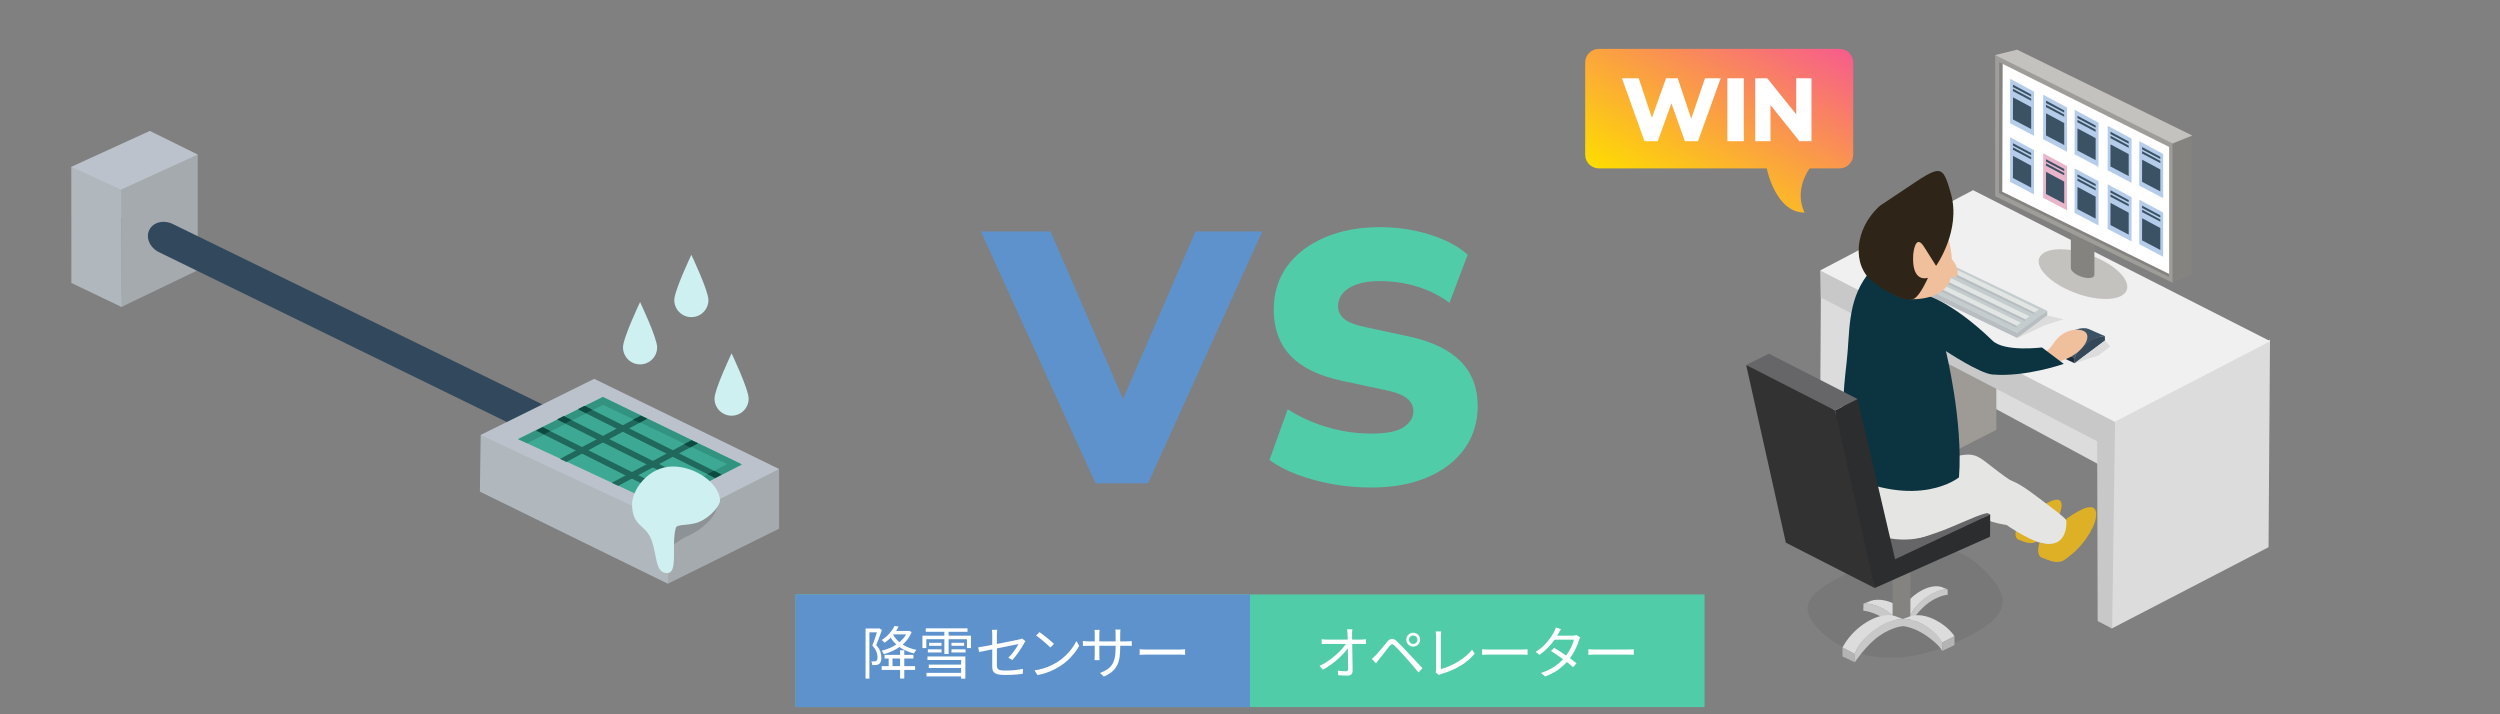 <?xml version="1.0" encoding="utf-8"?>
<!-- Generator: Adobe Illustrator 27.9.0, SVG Export Plug-In . SVG Version: 6.00 Build 0)  -->
<svg version="1.1" id="レイヤー_1" xmlns="http://www.w3.org/2000/svg" xmlns:xlink="http://www.w3.org/1999/xlink" x="0px"
	 y="0px" viewBox="0 0 1400 400" style="enable-background:new 0 0 1400 400;" xml:space="preserve">
<rect x="0" y="0" width="1400" height="400" fill="#808080" stroke="none"/>
<style type="text/css">
	.st0{fill:#BCC2CC;}
	.st1{fill:#A4AAAE;}
	.st2{fill:#B1B8BD;}
	.st3{fill:#32485C;}
	.st4{fill:#3DA994;}
	.st5{fill:#339381;}
	.st6{fill:#1F685B;}
	.st7{fill:#0C493F;}
	.st8{fill:#8D9296;}
	.st9{fill:#CFF0F0;}
	.st10{fill:#5E92CC;}
	.st11{fill:#51CCA8;}
	.st12{fill:#DCDCDC;}
	.st13{fill:#C8C8C8;}
	.st14{fill:#3B5264;}
	.st15{fill:#E2E2DD;}
	.st16{fill:#C3C3C0;}
	.st17{fill:#D4D4D0;}
	.st18{fill:#9E9B97;}
	.st19{fill:#F0F0F0;}
	.st20{fill:#B7BDC0;}
	.st21{fill:#C4CCCD;}
	.st22{fill:#E1E5E4;}
	.st23{fill:#35485A;}
	.st24{fill:#1C2B39;}
	.st25{opacity:0.1;fill:#333233;enable-background:new    ;}
	.st26{fill:#E5E5E4;}
	.st27{fill:#848380;}
	.st28{fill:#B4B4B4;}
	.st29{fill:#666567;}
	.st30{fill:#DEB025;}
	.st31{fill:#F0C09D;}
	.st32{fill:#0B3340;}
	.st33{fill:#2E2418;}
	.st34{fill:#2B2D2E;}
	.st35{fill:#333233;}
	.st36{fill:#C4C2BF;}
	.st37{fill:#9F9D99;}
	.st38{fill:#FFFFFF;}
	.st39{fill:#B5CDEA;}
	.st40{fill:#E8B5CA;}
	.st41{fill:url(#SVGID_1_);}
</style>
<g>
	<g>
		<g>
			<g>
				<g>
					<polygon class="st0" points="41.95,97.33 39.93,93.41 83.91,73.32 110.73,86.55 108.7,89.61 68.01,109.03 					"/>
					<polygon class="st1" points="67.83,106.14 66.23,108.01 66.23,118.73 67.83,121.99 67.91,121.95 67.91,165.93 67.83,165.97 
						66.23,167.83 66.23,168.71 67.83,171.97 110.73,151.33 110.73,146.37 110.73,101.35 110.73,86.55 					"/>
					<polygon class="st2" points="67.83,106.14 39.93,93.41 39.98,158.46 68.04,171.89 					"/>
				</g>
			</g>
			<path class="st3" d="M311.95,235.15c-0.56-3.04-2.61-5.95-5.93-7.57l-209.2-102.1c-5.2-2.55-11.1-1.07-13.22,3.31
				c-2.14,4.34,0.3,9.93,5.5,12.47l209.18,102.1c3.48,1.69,7.12,1.45,9.82-0.07L311.95,235.15z"/>
			<g>
				<polygon class="st0" points="426.65,280.9 436.29,262.64 332.76,212.15 269.19,243.56 281.38,260.48 372.04,309.93 				"/>
				<polygon class="st4" points="415.4,260.16 337.75,222.29 290.07,245.85 370.17,283.15 				"/>
				<polygon class="st5" points="290.2,245.98 295.24,248.24 337.68,226.72 407.27,259.86 366.41,281.27 370.2,283.47 
					415.42,260.03 337.47,222.36 				"/>
				<polygon class="st6" points="400.43,267.66 323.57,229.17 327.25,227.32 404.04,265.79 				"/>
				<polygon class="st6" points="317.22,258.7 313.54,257.01 358.78,232.81 362.39,234.48 				"/>
				<polygon class="st7" points="358.18,236.74 354.51,235.05 358.78,232.81 362.39,234.48 				"/>
				<polygon class="st6" points="346.22,272.08 342.54,270.38 387.22,246.6 390.83,248.28 				"/>
				<polygon class="st7" points="386.63,250.54 382.95,248.84 387.22,246.6 390.83,248.28 				"/>
				<polygon class="st7" points="400.43,267.66 396.16,265.47 399.84,263.63 404.04,265.79 				"/>
				<polygon class="st7" points="328.07,231.33 323.8,229.15 327.48,227.3 331.68,229.47 				"/>
				<polygon class="st6" points="388.77,273.38 311.9,234.9 315.58,233.05 392.38,271.52 				"/>
				<polygon class="st7" points="388.77,273.38 384.49,271.2 388.17,269.35 392.38,271.52 				"/>
				<polygon class="st7" points="316.41,237.06 312.13,234.88 315.81,233.03 320.01,235.2 				"/>
				<polygon class="st6" points="376.94,279.58 300.08,241.09 303.75,239.24 380.55,277.71 				"/>
				<polygon class="st7" points="376.94,279.58 372.67,277.4 376.34,275.55 380.55,277.71 				"/>
				<polygon class="st7" points="304.58,243.26 300.31,241.07 303.98,239.23 308.19,241.39 				"/>
				<polygon class="st1" points="362.3,307.49 375.69,293.39 436.29,262.64 436.29,296.05 374,326.89 369.57,313.37 				"/>
				<polygon class="st2" points="269.19,243.56 268.74,275.32 374,326.89 375.69,293.39 				"/>
			</g>
		</g>
	</g>
	<path class="st8" d="M401.53,283.19c0,6.14-9.83,14.53-16.89,17.18c-4.5,1.69-12.39,9.8-12.39,3.66s-2.76-18.3,4.79-18.3
		C384.57,285.73,401.53,277.05,401.53,283.19z"/>
	<path class="st9" d="M403.22,280.38c0,2.55-5.07,9.05-11.54,11.83c-5.55,2.39-12.58,1.04-13.23,3.38
		c-2.66,9.56,1.52,25.34-4.79,25.34c-6.76,0-5.56-9.27-8.73-18.3s-10.42-7.32-10.98-19.43c-0.41-8.85,9.28-21.96,22.81-21.96
		C390.28,261.23,403.22,271.52,403.22,280.38z"/>
	<path class="st9" d="M368,194.5c0,5.28-4.28,9.56-9.56,9.56s-9.56-4.28-9.56-9.56s9.56-25.34,9.56-25.34S368,189.23,368,194.5z"/>
	<path class="st9" d="M396.72,168.04c0,5.28-4.28,9.56-9.56,9.56s-9.56-4.28-9.56-9.56s9.56-25.34,9.56-25.34
		S396.72,162.77,396.72,168.04z"/>
	<path class="st9" d="M419.25,223.23c0,5.28-4.28,9.56-9.56,9.56s-9.56-4.28-9.56-9.56s9.56-25.34,9.56-25.34
		S419.25,217.95,419.25,223.23z"/>
</g>
<g>
	<path class="st10" d="M613.5,270.62l-64.2-141h39l46.2,106.8h-11.2l46.2-106.8h37.4l-64,141H613.5z"/>
	<path class="st11" d="M767.9,273.01c-7.47,0-14.7-0.63-21.7-1.9s-13.53-3.03-19.6-5.3c-6.07-2.27-11.3-5-15.7-8.2l10.2-28.4
		c4.13,2.67,8.73,5.03,13.8,7.1s10.4,3.67,16,4.8s11.27,1.7,17,1.7c8.67,0,14.77-1.23,18.3-3.7c3.53-2.47,5.3-5.37,5.3-8.7
		c0-2-0.53-3.77-1.6-5.3c-1.07-1.53-2.83-2.87-5.3-4s-5.77-2.1-9.9-2.9l-23.4-5c-12.93-2.8-22.5-7.5-28.7-14.1s-9.3-15.17-9.3-25.7
		c0-9.33,2.5-17.43,7.5-24.3c5-6.87,12-12.23,21-16.1c9-3.87,19.37-5.8,31.1-5.8c6.53,0,12.87,0.63,19,1.9
		c6.13,1.27,11.77,3.03,16.9,5.3s9.5,5,13.1,8.2l-10.2,27c-5.07-3.87-10.97-6.87-17.7-9c-6.73-2.13-13.9-3.2-21.5-3.2
		c-4.93,0-9.13,0.6-12.6,1.8s-6.1,2.87-7.9,5c-1.8,2.13-2.7,4.6-2.7,7.4s1.2,5.17,3.6,7.1c2.4,1.93,6.67,3.5,12.8,4.7l23.2,5
		c12.93,2.8,22.6,7.43,29,13.9s9.6,14.83,9.6,25.1c0,9.07-2.47,17.03-7.4,23.9c-4.93,6.87-11.87,12.2-20.8,16
		C790.37,271.12,779.9,273.01,767.9,273.01z"/>
</g>
<g>
	<polygon class="st12" points="1019.76,151.57 1019.07,270.59 1103.46,221.35 1104.27,108.23 	"/>
	<polygon class="st12" points="1201.97,158.36 1201.28,274.08 1103.46,221.35 1104.27,108.23 	"/>
	<polygon class="st12" points="1183.27,231.93 1182.6,351.95 1270.39,306.43 1271.2,190.15 	"/>
	<polygon class="st13" points="1184.33,233.76 1183.34,230.34 1174.36,226.2 1174.69,347.78 1182.79,352.02 1184.37,241.69 	"/>
	<g>
		<polygon class="st14" points="1080.5,259.75 1057.35,248.56 1057.35,197.1 1080.5,208.29 		"/>
		<polygon class="st15" points="1075.41,220.01 1061.8,213.43 1061.8,204.31 1075.41,210.88 		"/>
		<polygon class="st15" points="1075.41,253.24 1061.8,246.66 1061.8,215.57 1075.41,222.15 		"/>
		<polygon class="st16" points="1080.5,259.8 1057.35,248.61 1057.35,246.26 1077.52,255.96 		"/>
		<polygon class="st17" points="1080.5,259.75 1077.52,255.96 1077.52,206.97 1080.5,208.29 		"/>
		<polygon class="st17" points="1080.5,210.6 1059.27,200.25 1057.35,197.1 1080.5,208.29 		"/>
		<polygon class="st16" points="1059.42,249.62 1057.35,248.56 1057.35,197.1 1059.42,200.41 		"/>
		<polygon class="st15" points="1117.95,189.25 1094.8,178.06 1057.35,197.1 1080.5,208.29 		"/>
		<polygon class="st18" points="1117.95,189.25 1117.95,240.71 1080.5,259.75 1080.5,208.29 		"/>
	</g>
	<polygon class="st13" points="1177.95,234.19 1176.35,229.64 1019.3,151.44 1019.63,166.56 1177.2,248.58 1177.37,240.99 	"/>
	<polygon class="st19" points="1271.36,191.08 1104.91,106.51 1019.3,151.44 1184.23,236.2 	"/>
	<g>
		<polygon class="st20" points="1131.74,180.74 1131.81,181.47 1129.25,183.59 1129.3,182.47 		"/>
		<polygon class="st20" points="1136.52,177.13 1136.59,177.86 1134.04,179.98 1134.09,178.86 		"/>
		<polygon class="st20" points="1141.69,173.31 1141.76,174.04 1139.21,176.16 1139.25,175.04 		"/>
		<g>
			<polygon class="st12" points="1155.53,178.81 1137.23,174.44 1129.79,189.22 1145.34,182.05 			"/>
			<polygon class="st21" points="1146.43,174.02 1091.19,147.57 1071.88,158.3 1129.55,186.34 			"/>
			<polygon class="st20" points="1146.43,174.02 1146.5,176.51 1129.51,189.22 1129.55,186.34 			"/>
			<polygon class="st20" points="1129.51,189.22 1071.88,161.43 1071.88,158.3 1129.55,186.34 			"/>
			<polygon class="st22" points="1131.74,180.74 1080.69,155.97 1077.92,157.46 1129.3,182.47 			"/>
			<polygon class="st20" points="1129.25,183.59 1077.92,158.82 1077.92,157.46 1129.3,182.47 			"/>
			<polygon class="st22" points="1136.52,177.13 1085.48,152.36 1082.71,153.86 1134.09,178.86 			"/>
			<polygon class="st20" points="1134.04,179.98 1082.71,155.22 1082.71,153.86 1134.09,178.86 			"/>
			<polygon class="st22" points="1141.69,173.31 1090.64,148.54 1087.87,150.04 1139.25,175.04 			"/>
			<polygon class="st20" points="1139.21,176.16 1087.87,151.39 1087.87,150.04 1139.25,175.04 			"/>
		</g>
	</g>
	<g>
		<path class="st14" d="M1178.71,188.21l-8.65-3.78c0,0-3.6-2.12-9.74,1.17c-6.88,3.7-9.57,9.56-9.57,9.56l11.08,5.37
			c0,0,0.6-3.52,6.33-7.92C1174.21,187.96,1178.71,188.21,1178.71,188.21z"/>
		<path class="st23" d="M1178.71,188.21l0.07,2.5l-16.99,12.7l0.05-3.08c0,0,0.97-4.09,7.51-8.79
			C1174.32,187.96,1178.71,188.21,1178.71,188.21z"/>
		<polygon class="st12" points="1181.72,194.05 1178.78,190.7 1161.79,203.41 1175.11,199.08 		"/>
		<polygon class="st24" points="1161.79,203.41 1150.76,198.28 1150.76,195.16 1161.84,200.53 		"/>
	</g>
	<path class="st25" d="M1114.16,322.42c13.54,15.14,9.56,25.49-23.1,39.03c-35.36,14.66-63.73,3.58-75.68-12.75
		c-9.13-12.48,1.59-20.71,34.25-34.25C1082.75,300.72,1099.31,305.83,1114.16,322.42z"/>
	<g>
		<path class="st26" d="M1088.89,257.18c20.79-5.7,16.25-2.2,37.21,12c12.4,8.4,22.36,17.32,12.4,23.21
			c-8.8,5.2-38.56,0.07-41.56-17.52c-0.84-4.92-39.03,19.52-49.99,12.55c-4.58-2.94-12.69-12.53,9.52-23.04
			C1065.2,260.26,1064.08,263.99,1088.89,257.18z"/>
		<path class="st12" d="M1043.56,338.02l3.07-1.12c0,0,5.69-3.3,15.52,1.87c7.23,3.8,10.27,8.88,10.27,8.88l-6.95,1.09
			c0,0-1.68-0.75-5.11-3.71C1051.17,337.09,1043.56,338.02,1043.56,338.02z"/>
		<path class="st13" d="M1043.56,338.02l-0.11,3.98c0,0,5.9,0.31,13.26,5.39c7.36,5.08,8.84,2.61,8.84,2.61l-0.08-2.12
			c0,0-1.54-0.55-6.99-4.56C1050.14,337.19,1043.56,338.02,1043.56,338.02z"/>
		<path class="st12" d="M1090.64,329.99l-2.37-0.87c0,0-4.43-2.6-11.98,1.44c-8.46,4.55-11.76,11.75-11.76,11.75l5.36,2.82
			c0,0,0.74-4.33,7.78-9.74C1085.1,329.69,1090.64,329.99,1090.64,329.99z"/>
		<path class="st13" d="M1090.64,329.99l0.08,3.07c0,0-4.55,0.24-10.24,4.16s-10.66,11.46-10.66,11.46l0.06-3.79
			c0,0,1.19-5.03,9.23-10.81C1085.24,329.69,1090.64,329.99,1090.64,329.99z"/>
		<path class="st27" d="M1069.83,348.19L1069.83,348.19l0.01-52.86h-9.99v52.86h0.01c0,0.01-0.01,0.04-0.01,0.05
			c0,1.34,2.25,2.42,5,2.42c2.76,0,4.99-1.08,4.99-2.42C1069.84,348.23,1069.84,348.21,1069.83,348.19z"/>
		<path class="st12" d="M1065.64,346.65l-3.07-1.12c0,0-5.74-3.37-15.52,1.87c-10.97,5.89-15.24,15.23-15.24,15.23l6.95,3.66
			c0,0,0.96-5.61,10.08-12.63C1058.46,346.25,1065.64,346.65,1065.64,346.65z"/>
		<path class="st13" d="M1065.64,346.65l0.11,3.98c0,0-5.9,0.31-13.26,5.39c-7.36,5.08-13.81,14.85-13.81,14.85l0.08-4.91
			c0,0,1.54-6.51,11.96-14.01C1058.64,346.25,1065.64,346.65,1065.64,346.65z"/>
		<polygon class="st28" points="1038.67,370.87 1031.8,367.6 1031.8,362.62 1038.75,366.28 		"/>
		<path class="st12" d="M1065.64,346.65l3.07-1.12c0,0,5.69-3.3,15.52,1.87c7.23,3.8,10.27,8.88,10.27,8.88l-6.95,3.66
			c0,0-1.68-3.32-5.11-6.27C1073.25,345.72,1065.64,346.65,1065.64,346.65z"/>
		<path class="st13" d="M1065.64,346.65l-0.11,3.98c0,0,5.9,0.31,13.26,5.39c7.36,5.08,8.84,8.5,8.84,8.5l-0.08-4.91
			c0,0-1.54-3.65-6.99-7.65C1072.22,345.82,1065.64,346.65,1065.64,346.65z"/>
		<polygon class="st28" points="1087.64,364.51 1094.51,361.25 1094.51,356.27 1087.56,359.93 		"/>
		<polygon class="st29" points="1114.52,288.06 1064.78,262.66 1011.66,287.89 1061.4,313.29 		"/>
		<path class="st30" d="M1129.3,295.48c0,0-1.98,5.76,1.27,6.83c2.57,0.84,6.67,3.17,10,0.79c3.88-2.77,8.85-6.94,12.54-14.6
			c1.46-3.04,5.24-15.71-11.9-3.49C1141.21,285,1142.96,299.29,1129.3,295.48z"/>
		<path class="st26" d="M1107.3,267.5c18.92-1.59,22,2.08,41.21,16.49c11.89,8.92,13.84,11.12,5.2,18.81
			c-5.4,4.8-15.6,2-39.24-15.18c-4.04-2.93-39.03,19.52-49.99,12.55c-4.58-2.94-20.19-20.67,3.2-28.18
			C1079.83,268.09,1106.71,267.34,1107.3,267.5z"/>
		
			<ellipse transform="matrix(0.166 -0.986 0.986 0.166 607.354 1281.774)" class="st26" cx="1061.08" cy="282" rx="19.41" ry="30.61"/>
		<path class="st30" d="M1142.11,303.8c0,0-2.49,7.26,1.6,8.6c3.23,1.06,8.4,4,12.6,1c4.89-3.49,11.16-8.74,15.8-18.41
			c1.84-3.83,6.6-19.81-15-4.4C1157.11,290.59,1159.31,308.6,1142.11,303.8z"/>
		<path class="st31" d="M1167.91,186.06c3.58,3.44-2.51,12.25-12.62,15.63s-9.68,1.62-10.68-1.37c-1-2.99,2.39-3.36,5.19-7.76
			C1155.71,183.3,1165.41,183.66,1167.91,186.06z"/>
		<path class="st32" d="M1115.8,190.76c-23.3-22.52-38.51-26.01-38.51-26.01l-31.61-10.8c-11.5,15.34-9.59,32.41-11.6,49.22
			c-3.88,32.31-2.8,61.62-2.8,61.62c43.08,21.21,65.75,2.53,65.75,2.53c2.4-31.34-7.33-70.72-7.33-70.72s18.87,12.49,26,13.11
			c18.54,1.6,40.01-5.94,40.01-5.94l-12.2-9.2C1143.51,194.56,1122.51,197.25,1115.8,190.76z"/>
		<path class="st31" d="M1093.29,150.35c0,12.42-10.62,17.21-22.4,17.21s-21.33-10.07-21.33-22.5s16.34-25.92,28.12-25.92
			C1089.47,119.14,1093.29,137.93,1093.29,150.35z"/>
		<path class="st33" d="M1049.01,157.95c4.77,3.58,17.97,12.3,23.07,9.2c3.46-2.1,7.6-11.6,7.6-11.6s-9.34,3.47-8.27-13.07
			c0,0,1.07-12.8,6.4-3.73l6.4,10.14c0,0,14.17-19.89,8.27-40.55c-5.6-19.61-5.47-15.47-39.61,6.8
			C1038.07,128.34,1037.09,149,1049.01,157.95z"/>
		<polygon class="st34" points="1040.3,223.46 1061.24,313.16 1114.52,288.06 1114.42,300.56 1049.83,329.3 1033.23,277.33 
			1027.6,229.81 		"/>
		<polygon class="st35" points="1049.83,329.3 1000.08,303.9 977.86,204.41 1005.54,215 1027.6,229.81 		"/>
		<polygon class="st29" points="1040.3,223.46 990.56,198.06 977.86,204.41 1027.6,229.81 		"/>
		<path class="st31" d="M1095.29,148.5c1.4,2.69,1.42,6.17-0.23,6.55c-3.79,0.86-5.68-3.12-5.68-6.33s-1.18-4.63,0.52-4.63
			S1093.03,144.16,1095.29,148.5z"/>
	</g>
	<g>
		<path class="st36" d="M1191.29,160.61c0,6.59-11.09,8.8-24.78,4.88c-13.69-3.93-24.86-12.52-24.86-19.11
			c0-6.61,11.16-8.78,24.86-4.85C1180.2,145.45,1191.29,154,1191.29,160.61z"/>
		<path class="st27" d="M1172.86,153.81h0.01V72.36l-13.21-3.79v81.46h0.01c0,0.02-0.01,0.05-0.01,0.06c0,1.77,2.97,4.05,6.62,5.1
			c3.64,1.05,6.6,0.46,6.6-1.31C1172.87,153.86,1172.87,153.83,1172.86,153.81z"/>
		<polygon class="st36" points="1225.85,78.66 1227.56,75.84 1129.57,27.82 1117.3,30.83 1118.97,33.22 1216.54,83.63 		"/>
		<polygon class="st27" points="1214.7,155.93 1216.46,158.43 1227.42,153.75 1227.42,75.98 1216.46,80.44 1214.51,82.33 		"/>
		<polygon class="st37" points="1117.3,30.83 1216.59,80.3 1216.59,158.3 1117.3,109.91 		"/>
		<g>
			<polygon class="st27" points="1119.35,108.12 1119.57,34.76 1121.47,35.71 1121.26,107.28 1214.65,153.28 1214.65,155.06 			"/>
		</g>
		<g>
			<polygon class="st38" points="1121.52,35.8 1214.7,82.29 1214.7,153.37 1121.31,107.37 			"/>
			<polygon class="st39" points="1198.02,79.03 1211.37,86.21 1211.37,110.99 1197.96,103.94 			"/>
			<polygon class="st14" points="1199.6,89.42 1209.78,94.9 1209.78,107.19 1199.55,101.82 			"/>
			<polygon class="st14" points="1199.6,82.34 1209.78,87.82 1209.78,89.05 1199.55,83.67 			"/>
			<polygon class="st14" points="1199.6,84.64 1209.78,90.12 1209.78,91.35 1199.55,85.97 			"/>
			<polygon class="st39" points="1180.31,70.44 1193.67,77.62 1193.67,102.4 1180.26,95.35 			"/>
			<polygon class="st14" points="1181.89,80.84 1192.07,86.31 1192.07,98.61 1181.85,93.23 			"/>
			<polygon class="st14" points="1181.89,73.76 1192.07,79.23 1192.07,80.46 1181.85,75.08 			"/>
			<polygon class="st14" points="1181.89,76.06 1192.07,81.53 1192.07,82.76 1181.85,77.38 			"/>
			<polygon class="st39" points="1161.81,61.5 1175.17,68.68 1175.17,93.47 1161.76,86.41 			"/>
			<polygon class="st14" points="1163.39,71.9 1173.57,77.37 1173.57,89.67 1163.35,84.29 			"/>
			<polygon class="st14" points="1163.39,64.82 1173.57,70.29 1173.57,71.52 1163.35,66.14 			"/>
			<polygon class="st14" points="1163.39,67.12 1173.57,72.59 1173.57,73.82 1163.35,68.44 			"/>
			<polygon class="st39" points="1144.2,53.05 1157.55,60.23 1157.55,85.01 1144.15,77.96 			"/>
			<polygon class="st14" points="1145.78,63.44 1155.96,68.92 1155.96,81.21 1145.74,75.84 			"/>
			<polygon class="st14" points="1145.78,56.36 1155.96,61.84 1155.96,63.07 1145.74,57.69 			"/>
			<polygon class="st14" points="1145.78,58.66 1155.96,64.14 1155.96,65.37 1145.74,59.99 			"/>
			<polygon class="st39" points="1125.7,44.11 1139.05,51.29 1139.05,76.07 1125.65,69.02 			"/>
			<polygon class="st14" points="1127.28,54.5 1137.46,59.98 1137.46,72.27 1127.24,66.9 			"/>
			<polygon class="st14" points="1127.28,47.42 1137.46,52.9 1137.46,54.13 1127.24,48.75 			"/>
			<polygon class="st14" points="1127.28,49.72 1137.46,55.2 1137.46,56.43 1127.24,51.05 			"/>
			<polygon class="st39" points="1198.02,111.82 1211.37,119 1211.37,143.79 1197.96,136.73 			"/>
			<polygon class="st14" points="1199.6,122.22 1209.78,127.69 1209.78,139.99 1199.55,134.61 			"/>
			<polygon class="st14" points="1199.6,115.14 1209.78,120.61 1209.78,121.84 1199.55,116.46 			"/>
			<polygon class="st14" points="1199.6,117.44 1209.78,122.91 1209.78,124.14 1199.55,118.76 			"/>
			<polygon class="st39" points="1180.31,103.24 1193.67,110.42 1193.67,135.2 1180.26,128.15 			"/>
			<polygon class="st14" points="1181.89,113.63 1192.07,119.11 1192.07,131.4 1181.85,126.03 			"/>
			<polygon class="st14" points="1181.89,106.55 1192.07,112.03 1192.07,113.25 1181.85,107.88 			"/>
			<polygon class="st14" points="1181.89,108.85 1192.07,114.33 1192.07,115.55 1181.85,110.18 			"/>
			<polygon class="st39" points="1161.81,94.3 1175.17,101.48 1175.17,126.26 1161.76,119.21 			"/>
			<polygon class="st14" points="1163.39,104.69 1173.57,110.17 1173.57,122.46 1163.35,117.09 			"/>
			<polygon class="st14" points="1163.39,97.61 1173.57,103.09 1173.57,104.31 1163.35,98.94 			"/>
			<polygon class="st14" points="1163.39,99.91 1173.57,105.39 1173.57,106.62 1163.35,101.24 			"/>
			<polygon class="st40" points="1144.2,85.84 1157.55,93.03 1157.55,117.81 1144.15,110.75 			"/>
			<polygon class="st14" points="1145.78,96.24 1155.96,101.71 1155.96,114.01 1145.74,108.63 			"/>
			<polygon class="st14" points="1145.78,89.16 1155.96,94.63 1155.96,95.86 1145.74,90.48 			"/>
			<polygon class="st14" points="1145.78,91.46 1155.96,96.93 1155.96,98.16 1145.74,92.79 			"/>
			<polygon class="st39" points="1125.7,76.9 1139.05,84.09 1139.05,108.87 1125.65,101.81 			"/>
			<polygon class="st14" points="1127.28,87.3 1137.46,92.77 1137.46,105.07 1127.24,99.69 			"/>
			<polygon class="st14" points="1127.28,80.22 1137.46,85.69 1137.46,86.92 1127.24,81.54 			"/>
			<polygon class="st14" points="1127.28,82.52 1137.46,87.99 1137.46,89.22 1127.24,83.85 			"/>
		</g>
	</g>
</g>
<linearGradient id="SVGID_1_" gradientUnits="userSpaceOnUse" x1="930.899" y1="284.007" x2="994.601" y2="394.343" gradientTransform="matrix(1 0 0 -1 0 400)">
	<stop  offset="0" style="stop-color:#FEDC01"/>
	<stop  offset="1" style="stop-color:#F75D8B"/>
</linearGradient>
<path class="st41" d="M1030.13,27.35H895.37c-4.22,0-7.67,3.45-7.67,7.67v51.61c0,4.22,3.45,7.67,7.67,7.67h94.02
	c0,0,4.83,24.75,21.16,24.75c-6.19-12.95,2.86-24.75,2.86-24.75h16.72c4.22,0,7.67-3.45,7.67-7.67V35.02
	C1037.8,30.8,1034.35,27.35,1030.13,27.35z"/>
<g>
	<g>
		<path class="st38" d="M920.93,79.08l-12.65-35.25h9.4l8.5,25.5h-2.3l9.1-25.5h6.55l8.5,25.5h-1.9l8.65-25.5h8.8l-12.7,35.25h-7.35
			l-8.15-22.95h1.25l-8.3,22.95H920.93z"/>
		<path class="st38" d="M967.33,79.08V43.83h9.2v35.25H967.33z"/>
		<path class="st38" d="M982.93,79.08V43.83h6.75l17.6,21.95h-1.4V43.83h8.55v35.25h-6.75l-17.6-22h1.4v22H982.93z"/>
	</g>
</g>
<rect x="445.47" y="332.89" class="st11" width="509.06" height="63.07"/>
<rect x="445.47" y="332.89" class="st10" width="254.53" height="63.07"/>
<g>
	<g>
		<path class="st38" d="M484.72,351.93h7.52v2.18h-5.38V380h-2.14L484.72,351.93L484.72,351.93z M491.54,351.93h0.42l0.35-0.1
			l1.57,0.93c-0.32,0.88-0.66,1.81-1.01,2.8s-0.71,1.97-1.09,2.94c-0.37,0.97-0.74,1.88-1.1,2.74c1.17,1.32,1.95,2.55,2.32,3.7
			c0.37,1.14,0.56,2.21,0.56,3.22c0,0.85-0.1,1.6-0.3,2.24c-0.2,0.64-0.53,1.12-0.98,1.44c-0.21,0.15-0.46,0.27-0.75,0.37
			s-0.59,0.17-0.91,0.21c-0.66,0.06-1.38,0.09-2.14,0.06c-0.02-0.3-0.08-0.65-0.18-1.06c-0.1-0.4-0.24-0.76-0.43-1.06
			c0.36,0.02,0.7,0.03,1.02,0.03s0.6,0,0.83,0c0.43-0.02,0.77-0.12,1.02-0.29c0.26-0.19,0.43-0.49,0.53-0.88s0.14-0.83,0.14-1.3
			c0-0.9-0.2-1.87-0.59-2.93c-0.4-1.06-1.17-2.21-2.32-3.47c0.3-0.72,0.59-1.5,0.88-2.32s0.57-1.63,0.83-2.43s0.51-1.56,0.74-2.29
			c0.22-0.72,0.42-1.35,0.59-1.89L491.54,351.93L491.54,351.93z M508.14,353.33h0.45l0.42-0.1l1.5,0.7
			c-0.68,1.69-1.56,3.2-2.64,4.54c-1.08,1.34-2.31,2.52-3.7,3.54c-1.39,1.01-2.86,1.88-4.42,2.59c-1.56,0.71-3.16,1.3-4.8,1.74
			c-0.13-0.3-0.31-0.63-0.54-1.01c-0.24-0.37-0.47-0.68-0.7-0.91c1.54-0.36,3.04-0.86,4.53-1.49c1.48-0.63,2.87-1.4,4.16-2.3
			c1.29-0.91,2.43-1.94,3.42-3.09c0.99-1.15,1.76-2.43,2.32-3.84V353.33z M500.94,350.52l2.3,0.38c-0.81,1.6-1.86,3.19-3.14,4.77
			c-1.28,1.58-2.88,3.01-4.8,4.29c-0.11-0.17-0.25-0.35-0.42-0.54s-0.36-0.38-0.58-0.58c-0.21-0.19-0.41-0.33-0.58-0.42
			c1.77-1.11,3.26-2.38,4.46-3.81C499.41,353.19,500.32,351.82,500.94,350.52z M493.74,373.05h18.72v2.11h-18.72L493.74,373.05
			L493.74,373.05z M495.34,366.74h16.19v2.02h-16.19V366.74z M497.65,367.54h2.14v6.34h-2.14V367.54z M499.92,355
			c0.75,1.47,1.77,2.81,3.07,4.02c1.3,1.21,2.83,2.23,4.58,3.07s3.64,1.46,5.66,1.84c-0.23,0.21-0.49,0.51-0.77,0.9
			s-0.5,0.74-0.67,1.06c-2.11-0.49-4.05-1.21-5.82-2.16s-3.33-2.11-4.69-3.47c-1.36-1.36-2.45-2.9-3.28-4.61L499.92,355z
			 M499.73,353.33h8.99v1.95h-8.99V353.33z M504.05,364.15h2.34v15.84h-2.34V364.15z"/>
		<path class="st38" d="M516.56,355.99h27.17v6.94h-2.24v-4.99h-22.75v4.99h-2.18V355.99z M518.42,351.86h23.39v1.95h-23.39V351.86z
			 M518.83,376.79h20.61v1.98h-20.61V376.79z M519.38,367.61h21.22v12.45h-2.37V369.6h-18.85V367.61z M519.6,363.64h7.68v1.73h-7.68
			V363.64z M520.11,372.18h19.2v1.89h-19.2V372.18z M520.3,359.96h6.94v1.7h-6.94V359.96z M528.85,352.6h2.37v13.63h-2.37V352.6z
			 M532.82,359.96h7.1v1.7h-7.1V359.96z M532.82,363.64h7.9v1.73h-7.9V363.64z"/>
		<path class="st38" d="M574.22,359.03c-0.11,0.15-0.23,0.35-0.38,0.59c-0.15,0.25-0.28,0.48-0.38,0.69
			c-0.38,0.66-0.82,1.39-1.3,2.19s-1.01,1.62-1.58,2.46s-1.18,1.66-1.81,2.46s-1.25,1.53-1.87,2.19l-2.24-1.34
			c0.81-0.72,1.59-1.56,2.34-2.51s1.41-1.88,2-2.78c0.59-0.91,1.04-1.68,1.36-2.32c-0.13,0.02-0.56,0.11-1.3,0.27
			s-1.67,0.35-2.8,0.58c-1.13,0.22-2.39,0.47-3.78,0.75s-2.79,0.56-4.22,0.85s-2.8,0.57-4.11,0.83c-1.31,0.27-2.48,0.51-3.5,0.72
			s-1.81,0.37-2.37,0.48l-0.48-2.66c0.58-0.08,1.38-0.21,2.4-0.37s2.18-0.36,3.47-0.61s2.64-0.51,4.06-0.78
			c1.42-0.28,2.82-0.55,4.19-0.82c1.38-0.27,2.66-0.52,3.86-0.77c1.19-0.25,2.22-0.46,3.07-0.64c0.85-0.18,1.45-0.3,1.79-0.37
			c0.34-0.08,0.67-0.18,0.98-0.27c0.31-0.1,0.55-0.2,0.72-0.3L574.22,359.03z M555.66,373.3c0-0.47,0-1.16,0-2.06
			c0-0.91,0-1.92,0-3.06s0-2.3,0-3.52s0-2.4,0-3.57s0-2.22,0-3.17s0-1.71,0-2.29c0-0.32-0.01-0.65-0.02-0.98
			c-0.01-0.33-0.03-0.66-0.06-0.99c-0.03-0.33-0.08-0.66-0.14-0.98h3.04c-0.09,0.47-0.14,0.96-0.18,1.47
			c-0.03,0.51-0.05,1-0.05,1.47c0,0.55,0,1.29,0,2.19c0,0.91,0,1.91,0,3.01s0,2.22,0,3.38c0,1.15,0,2.27,0,3.36s0,2.07,0,2.94
			s0,1.58,0,2.11c0,0.72,0.12,1.3,0.37,1.73s0.7,0.73,1.36,0.91s1.63,0.27,2.91,0.27c1.24,0,2.41-0.03,3.52-0.1
			c1.11-0.06,2.2-0.17,3.26-0.32c1.07-0.15,2.13-0.32,3.2-0.51l-0.13,2.75c-0.94,0.13-1.93,0.25-2.98,0.35
			c-1.05,0.11-2.15,0.18-3.31,0.22s-2.42,0.06-3.76,0.06c-1.47,0-2.68-0.1-3.62-0.29s-1.65-0.49-2.14-0.88s-0.83-0.89-1.01-1.47
			C555.75,374.78,555.66,374.09,555.66,373.3z"/>
		<path class="st38" d="M579.31,375.42c1.88-0.28,3.59-0.66,5.14-1.15s2.96-1.04,4.24-1.66c1.28-0.62,2.42-1.24,3.42-1.86
			c1.64-1.02,3.16-2.2,4.54-3.54c1.39-1.33,2.6-2.71,3.65-4.14c1.04-1.43,1.88-2.79,2.5-4.1l1.54,2.72
			c-0.73,1.32-1.62,2.67-2.69,4.03s-2.27,2.68-3.62,3.94c-1.34,1.26-2.83,2.4-4.45,3.42c-1.07,0.66-2.24,1.31-3.5,1.95
			c-1.27,0.64-2.66,1.22-4.16,1.74s-3.14,0.94-4.91,1.26L579.31,375.42z M582.06,353.98c0.58,0.38,1.24,0.86,1.98,1.42
			c0.75,0.57,1.51,1.16,2.29,1.79c0.78,0.63,1.51,1.24,2.19,1.84s1.25,1.12,1.7,1.57l-2.02,2.02c-0.41-0.41-0.93-0.91-1.57-1.5
			c-0.64-0.6-1.34-1.22-2.11-1.87c-0.77-0.65-1.53-1.27-2.27-1.86c-0.75-0.59-1.42-1.07-2.02-1.46L582.06,353.98z"/>
		<path class="st38" d="M606.42,358.94c0.11,0.02,0.33,0.05,0.66,0.08s0.73,0.06,1.2,0.1c0.47,0.03,0.92,0.05,1.34,0.05h21.22
			c0.7,0,1.31-0.02,1.82-0.06s0.88-0.08,1.12-0.1v2.72c-0.19-0.02-0.55-0.04-1.09-0.06c-0.53-0.02-1.15-0.03-1.86-0.03h-21.22
			c-0.45,0-0.9,0.01-1.34,0.02s-0.84,0.03-1.17,0.05c-0.33,0.02-0.56,0.03-0.69,0.03v-2.8H606.42z M615.79,352.73
			c-0.02,0.15-0.05,0.44-0.1,0.86s-0.06,0.92-0.06,1.47v11.71c0,0.38,0.01,0.78,0.03,1.2s0.04,0.78,0.06,1.09s0.03,0.52,0.03,0.62
			h-2.82c0-0.11,0.01-0.31,0.03-0.61s0.04-0.66,0.06-1.07s0.03-0.83,0.03-1.23v-11.71c0-0.36-0.01-0.75-0.03-1.17
			s-0.05-0.8-0.1-1.17h2.87V352.73z M627.31,362.74c0,2.13-0.13,4.02-0.4,5.66s-0.74,3.1-1.42,4.38s-1.62,2.42-2.8,3.41
			s-2.69,1.89-4.53,2.7l-2.14-2.02c1.47-0.58,2.75-1.21,3.84-1.89c1.09-0.68,1.99-1.54,2.72-2.56s1.27-2.3,1.63-3.84
			s0.54-3.42,0.54-5.66v-7.78c0-0.64-0.02-1.2-0.06-1.68c-0.04-0.48-0.08-0.79-0.1-0.94h2.88c-0.02,0.15-0.05,0.46-0.1,0.94
			c-0.04,0.48-0.06,1.04-0.06,1.68V362.74z"/>
		<path class="st38" d="M638.22,363.58c0.32,0.02,0.71,0.05,1.18,0.08s0.99,0.05,1.55,0.06s1.14,0.02,1.71,0.02
			c0.34,0,0.87,0,1.58,0s1.55,0,2.51,0s1.98,0,3.06,0s2.15,0,3.23,0s2.1,0,3.07,0s1.81,0,2.51,0s1.23,0,1.57,0
			c0.81,0,1.5-0.02,2.08-0.06s1.03-0.08,1.38-0.1v3.14c-0.32-0.02-0.79-0.05-1.42-0.1c-0.63-0.04-1.3-0.06-2-0.06
			c-0.34,0-0.88,0-1.6,0s-1.56,0-2.51,0s-1.97,0-3.06,0s-2.17,0-3.25,0s-2.09,0-3.04,0c-0.95,0-1.79,0-2.51,0c-0.72,0-1.26,0-1.6,0
			c-0.88,0-1.71,0.02-2.5,0.05s-1.44,0.07-1.95,0.11L638.22,363.58L638.22,363.58z"/>
	</g>
</g>
<g>
	<g>
		<path class="st38" d="M738.96,372.92c1.71-0.81,3.33-1.75,4.88-2.83s2.98-2.2,4.3-3.36c1.32-1.16,2.49-2.31,3.49-3.46
			c1-1.14,1.79-2.19,2.37-3.15l1.28-0.03l0.03,2.18c-0.6,0.94-1.4,1.98-2.4,3.12c-1,1.14-2.15,2.29-3.44,3.46
			c-1.29,1.16-2.68,2.28-4.16,3.34c-1.48,1.07-2.98,2-4.5,2.82L738.96,372.92z M740.14,357.98c0.47,0.04,0.96,0.08,1.46,0.13
			s1,0.06,1.49,0.06c0.23,0,0.73,0,1.47,0c0.75,0,1.66,0,2.75,0s2.25,0,3.49,0s2.48,0,3.73,0s2.41,0,3.49,0s1.99,0,2.74,0
			s1.24,0,1.47,0c0.43,0,0.91-0.03,1.46-0.08c0.54-0.05,0.96-0.09,1.26-0.11v2.69c-0.36-0.02-0.79-0.04-1.3-0.05
			c-0.5-0.01-0.94-0.02-1.33-0.02c-0.21,0-0.69,0-1.42,0c-0.74,0-1.65,0-2.75,0s-2.27,0-3.52,0s-2.51,0-3.78,0s-2.45,0-3.54,0
			c-1.09,0-2,0-2.75,0s-1.22,0-1.41,0c-0.53,0-1.05,0-1.54,0.02c-0.49,0.01-0.98,0.04-1.47,0.08V357.98z M757.33,352.38
			c-0.06,0.43-0.11,0.87-0.14,1.33s-0.05,0.91-0.05,1.36c0.02,0.58,0.04,1.35,0.05,2.32s0.03,2.06,0.05,3.28
			c0.02,1.22,0.04,2.5,0.06,3.84s0.04,2.69,0.06,4.03s0.04,2.63,0.06,3.87s0.03,2.36,0.03,3.36c0,0.83-0.25,1.47-0.74,1.9
			c-0.49,0.44-1.22,0.66-2.18,0.66c-0.81,0-1.67-0.02-2.58-0.05c-0.91-0.03-1.75-0.08-2.54-0.14l-0.22-2.62
			c0.77,0.13,1.56,0.22,2.38,0.29c0.82,0.06,1.53,0.1,2.13,0.1c0.45,0,0.76-0.11,0.93-0.32c0.17-0.21,0.26-0.53,0.26-0.96
			c0-0.77,0-1.7,0-2.78s-0.01-2.27-0.02-3.54c-0.01-1.27-0.03-2.55-0.05-3.86c-0.02-1.3-0.04-2.55-0.06-3.76s-0.04-2.3-0.05-3.28
			s-0.04-1.76-0.08-2.34c-0.04-0.62-0.08-1.14-0.13-1.55s-0.1-0.79-0.16-1.14L757.33,352.38L757.33,352.38z"/>
		<path class="st38" d="M768.21,369.02c0.43-0.36,0.8-0.7,1.14-1.02c0.33-0.32,0.71-0.69,1.14-1.12c0.38-0.38,0.83-0.87,1.33-1.47
			s1.04-1.24,1.63-1.94s1.17-1.4,1.74-2.11s1.11-1.36,1.6-1.94c0.85-1,1.7-1.56,2.53-1.68s1.79,0.34,2.88,1.36
			c0.66,0.6,1.38,1.3,2.16,2.1c0.78,0.8,1.55,1.61,2.32,2.42c0.77,0.81,1.46,1.55,2.08,2.21c0.72,0.75,1.54,1.61,2.43,2.58
			c0.9,0.97,1.81,1.96,2.75,2.98c0.94,1.01,1.81,1.96,2.62,2.83l-2.21,2.34c-0.75-0.92-1.54-1.87-2.38-2.86s-1.67-1.96-2.5-2.91
			s-1.57-1.81-2.26-2.58c-0.47-0.53-0.99-1.11-1.57-1.73c-0.58-0.62-1.15-1.24-1.73-1.86s-1.12-1.19-1.62-1.73
			c-0.5-0.53-0.92-0.96-1.26-1.28c-0.62-0.6-1.13-0.88-1.52-0.83s-0.87,0.39-1.42,1.06c-0.38,0.47-0.82,1.02-1.31,1.65
			s-1,1.29-1.54,1.97c-0.53,0.68-1.05,1.33-1.54,1.95c-0.49,0.62-0.92,1.15-1.28,1.6c-0.32,0.41-0.65,0.83-0.98,1.28
			c-0.33,0.45-0.61,0.84-0.85,1.18L768.21,369.02z M787.5,358.23c0-0.72,0.18-1.38,0.53-1.97c0.35-0.59,0.82-1.06,1.41-1.41
			c0.59-0.35,1.24-0.53,1.97-0.53c0.7,0,1.35,0.18,1.94,0.53s1.06,0.82,1.41,1.41s0.53,1.24,0.53,1.97c0,0.7-0.18,1.35-0.53,1.94
			c-0.35,0.59-0.82,1.06-1.41,1.41c-0.59,0.35-1.23,0.53-1.94,0.53c-0.73,0-1.38-0.18-1.97-0.53c-0.59-0.35-1.06-0.82-1.41-1.41
			C787.68,359.58,787.5,358.94,787.5,358.23z M789.04,358.23c0,0.64,0.23,1.19,0.69,1.65s1.02,0.69,1.68,0.69
			c0.64,0,1.19-0.23,1.65-0.69s0.69-1.01,0.69-1.65c0-0.66-0.23-1.22-0.69-1.66s-1.01-0.67-1.65-0.67c-0.66,0-1.22,0.22-1.68,0.67
			S789.04,357.57,789.04,358.23z"/>
		<path class="st38" d="M803.89,376.41c0.13-0.26,0.21-0.5,0.26-0.74c0.04-0.24,0.06-0.51,0.06-0.83c0-0.32,0-0.92,0-1.79
			s0-1.92,0-3.14s0-2.49,0-3.82c0-1.33,0-2.63,0-3.9s0-2.4,0-3.39c0-0.99,0-1.74,0-2.26c0-0.28-0.02-0.61-0.05-0.99
			c-0.03-0.38-0.06-0.75-0.1-1.09c-0.03-0.34-0.08-0.62-0.14-0.83h3.17c-0.06,0.38-0.12,0.85-0.16,1.39s-0.06,1.05-0.06,1.52
			c0,0.43,0,1.05,0,1.86s0,1.73,0,2.77c0,1.04,0,2.13,0,3.28s0,2.28,0,3.39c0,1.11,0,2.14,0,3.09c0,0.95,0,1.76,0,2.42
			s0,1.11,0,1.34c1.54-0.38,3.12-0.93,4.75-1.63s3.23-1.53,4.8-2.48s3.04-1.99,4.42-3.14s2.55-2.36,3.54-3.66l1.44,2.24
			c-2.07,2.58-4.71,4.84-7.92,6.78c-3.21,1.94-6.81,3.49-10.8,4.64c-0.17,0.04-0.37,0.11-0.61,0.21s-0.48,0.22-0.74,0.37
			L803.89,376.41z"/>
		<path class="st38" d="M830,363.58c0.32,0.02,0.71,0.05,1.18,0.08s0.99,0.05,1.55,0.06s1.14,0.02,1.71,0.02c0.34,0,0.87,0,1.58,0
			s1.55,0,2.51,0s1.98,0,3.06,0s2.15,0,3.23,0s2.1,0,3.07,0s1.81,0,2.51,0s1.23,0,1.57,0c0.81,0,1.5-0.02,2.08-0.06
			s1.03-0.08,1.38-0.1v3.14c-0.32-0.02-0.79-0.05-1.42-0.1c-0.63-0.04-1.3-0.06-2-0.06c-0.34,0-0.88,0-1.6,0s-1.56,0-2.51,0
			s-1.97,0-3.06,0s-2.17,0-3.25,0s-2.09,0-3.04,0c-0.95,0-1.79,0-2.51,0c-0.72,0-1.26,0-1.6,0c-0.88,0-1.71,0.02-2.5,0.05
			s-1.44,0.07-1.95,0.11L830,363.58L830,363.58z"/>
		<path class="st38" d="M874.16,352.31c-0.28,0.43-0.54,0.88-0.8,1.34c-0.26,0.47-0.47,0.85-0.64,1.15
			c-0.64,1.17-1.47,2.46-2.48,3.86s-2.2,2.79-3.55,4.18s-2.88,2.68-4.59,3.87l-2.14-1.66c1.83-1.13,3.42-2.38,4.77-3.74
			s2.47-2.7,3.39-4c0.92-1.3,1.62-2.43,2.11-3.39c0.17-0.28,0.36-0.67,0.58-1.17c0.21-0.5,0.36-0.95,0.45-1.36L874.16,352.31z
			 M884.94,356.92c-0.15,0.24-0.29,0.52-0.42,0.85c-0.13,0.33-0.25,0.62-0.35,0.88c-0.3,1.09-0.73,2.26-1.28,3.52
			c-0.55,1.26-1.21,2.52-1.95,3.79c-0.75,1.27-1.6,2.49-2.56,3.66c-1.43,1.77-3.22,3.47-5.36,5.1s-4.73,3-7.76,4.11l-2.3-1.98
			c1.98-0.62,3.79-1.38,5.42-2.29s3.1-1.9,4.4-2.99c1.3-1.09,2.43-2.21,3.39-3.36c0.83-0.98,1.59-2.06,2.29-3.23
			c0.69-1.17,1.3-2.34,1.81-3.5s0.89-2.25,1.12-3.25h-11.87l1.02-2.27h10.18c0.43,0,0.82-0.03,1.18-0.08s0.67-0.13,0.93-0.24
			L884.94,356.92z M870.29,362.78c1.02,0.6,2.1,1.26,3.23,1.98s2.26,1.48,3.38,2.26s2.19,1.54,3.22,2.29
			c1.02,0.75,1.93,1.45,2.72,2.11l-1.89,2.21c-0.72-0.66-1.59-1.39-2.61-2.19c-1.01-0.8-2.09-1.61-3.22-2.43
			c-1.13-0.82-2.26-1.62-3.39-2.38c-1.13-0.77-2.19-1.46-3.17-2.08L870.29,362.78z"/>
		<path class="st38" d="M889.49,363.58c0.32,0.02,0.71,0.05,1.18,0.08s0.99,0.05,1.55,0.06s1.14,0.02,1.71,0.02
			c0.34,0,0.87,0,1.58,0s1.55,0,2.51,0s1.98,0,3.06,0s2.15,0,3.23,0s2.1,0,3.07,0s1.81,0,2.51,0s1.23,0,1.57,0
			c0.81,0,1.5-0.02,2.08-0.06s1.03-0.08,1.38-0.1v3.14c-0.32-0.02-0.79-0.05-1.42-0.1c-0.63-0.04-1.3-0.06-2-0.06
			c-0.34,0-0.88,0-1.6,0s-1.56,0-2.51,0s-1.97,0-3.06,0s-2.17,0-3.25,0s-2.09,0-3.04,0c-0.95,0-1.79,0-2.51,0c-0.72,0-1.26,0-1.6,0
			c-0.88,0-1.71,0.02-2.5,0.05s-1.44,0.07-1.95,0.11L889.49,363.58L889.49,363.58z"/>
	</g>
</g>
</svg>
